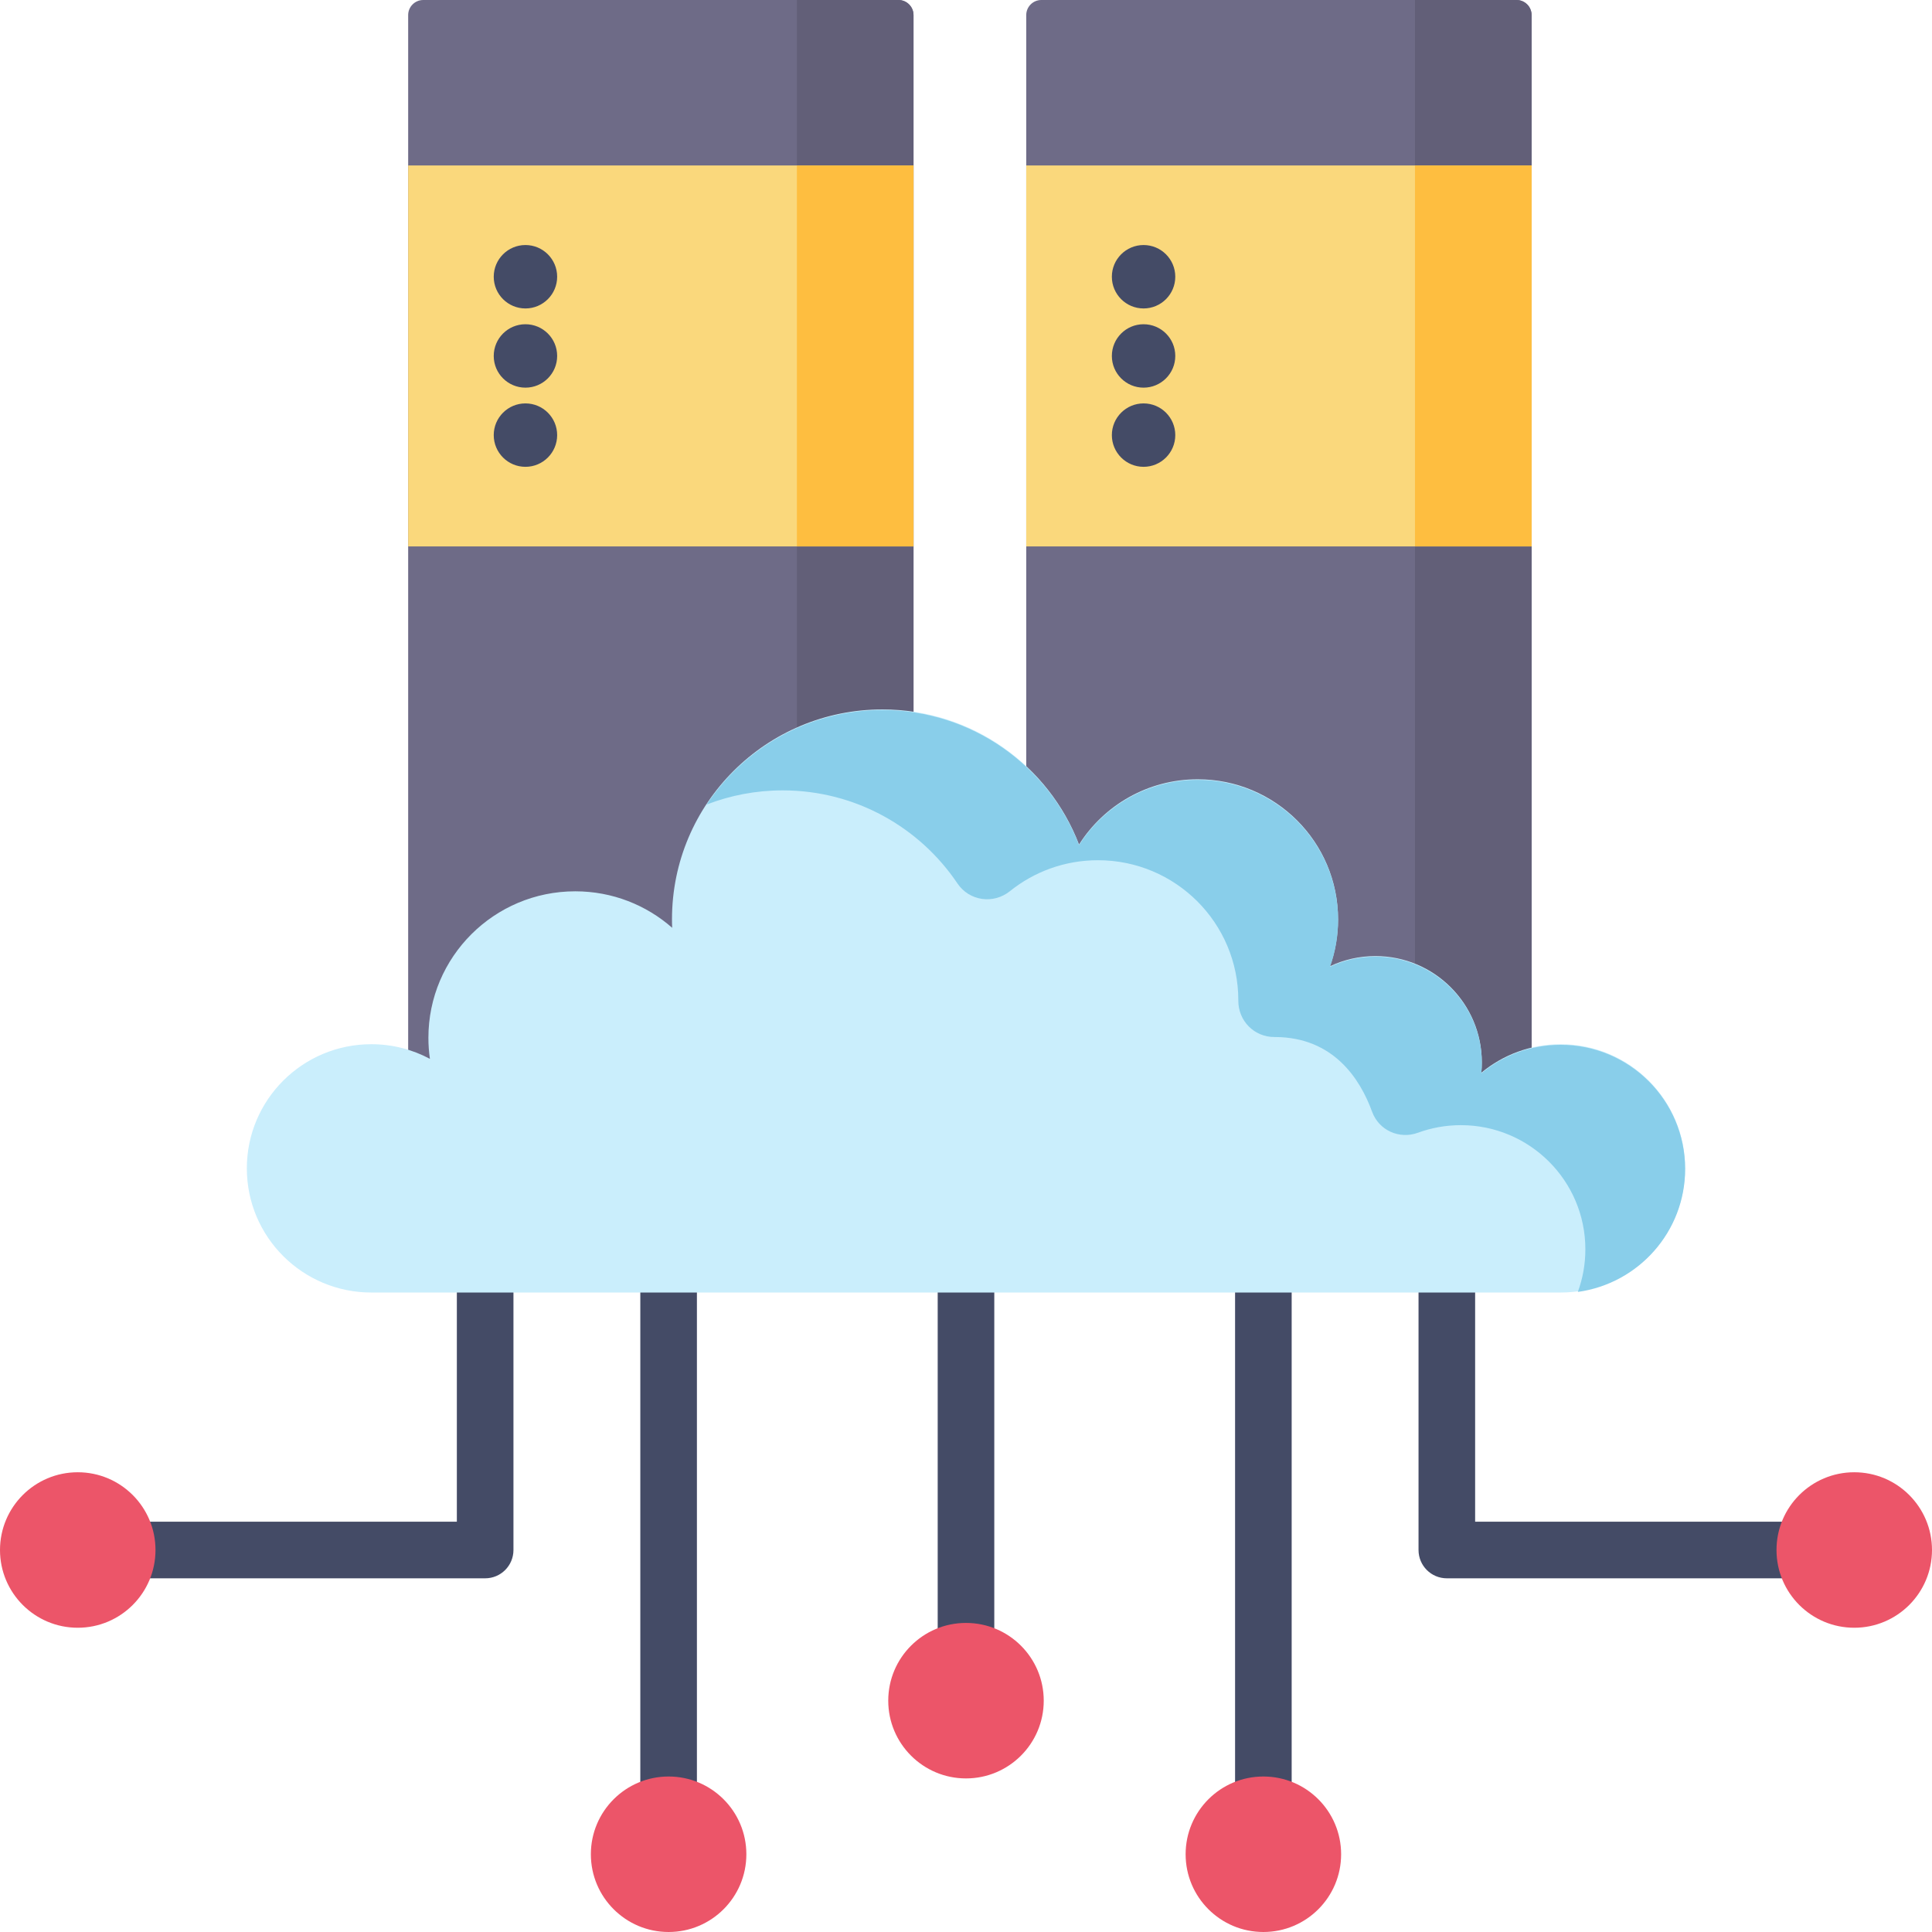 <?xml version="1.0" encoding="iso-8859-1"?>
<!-- Generator: Adobe Illustrator 19.0.0, SVG Export Plug-In . SVG Version: 6.00 Build 0)  -->
<svg version="1.1" id="Capa_1" xmlns="http://www.w3.org/2000/svg" xmlns:xlink="http://www.w3.org/1999/xlink" x="0px" y="0px"
	 viewBox="0 0 512.004 512.004" style="enable-background:new 0 0 512.004 512.004;" xml:space="preserve">
<g>
	<path style="fill:#444B66;" d="M128.571,310.938c-4.143,0-7.5,3.357-7.5,7.5v84.835H20.604c-4.143,0-7.5,3.357-7.5,7.5
		s3.357,7.5,7.5,7.5h107.968c4.143,0,7.5-3.357,7.5-7.5v-92.335C136.071,314.296,132.714,310.938,128.571,310.938z"/>
	<path style="fill:#444B66;" d="M491.396,403.273H390.929v-84.835c0-4.143-3.357-7.5-7.5-7.5s-7.5,3.357-7.5,7.5v92.335
		c0,4.143,3.357,7.5,7.5,7.5h107.968c4.143,0,7.5-3.357,7.5-7.5S495.539,403.273,491.396,403.273z"/>
	<path style="fill:#444B66;" d="M177.191,310.938c-4.143,0-7.5,3.357-7.5,7.5v172.958c0,4.143,3.357,7.5,7.5,7.5s7.5-3.357,7.5-7.5
		V318.438C184.691,314.296,181.334,310.938,177.191,310.938z"/>
	<path style="fill:#444B66;" d="M334.809,310.938c-4.143,0-7.5,3.357-7.5,7.5v172.958c0,4.143,3.357,7.5,7.5,7.5s7.5-3.357,7.5-7.5
		V318.438C342.309,314.296,338.951,310.938,334.809,310.938z"/>
	<path style="fill:#444B66;" d="M256,310.938c-4.143,0-7.5,3.357-7.5,7.5v132.266c0,4.143,3.357,7.5,7.5,7.5s7.5-3.357,7.5-7.5
		V318.438C263.5,314.296,260.143,310.938,256,310.938z"/>
</g>
<g>
	<circle style="fill:#EC5569;" cx="177.19" cy="491.4" r="20.604"/>
	<circle style="fill:#EC5569;" cx="334.81" cy="491.4" r="20.604"/>
</g>
<path style="fill:#6E6B87;" d="M242.093,318.439H108.169V4c0-2.209,1.791-4,4-4h125.924c2.209,0,4,1.791,4,4V318.439z"/>
<path style="fill:#625F78;" d="M242.093,318.439h-30.905V0h26.905c2.209,0,4,1.791,4,4V318.439z"/>
<path style="fill:#6E6B87;" d="M405.891,318.439H271.968V4c0-2.209,1.791-4,4-4h125.924c2.209,0,4,1.791,4,4v314.439H405.891z"/>
<path style="fill:#625F78;" d="M405.891,318.439h-30.905V0h26.905c2.209,0,4,1.791,4,4V318.439z"/>
<rect x="108.17" y="43.849" style="fill:#FAD87C;" width="133.92" height="100.96"/>
<rect x="211.19" y="43.849" style="fill:#FEBE40;" width="30.905" height="100.96"/>
<rect x="271.97" y="43.849" style="fill:#FAD87C;" width="133.92" height="100.96"/>
<rect x="374.99" y="43.849" style="fill:#FEBE40;" width="30.905" height="100.96"/>
<g>
	<circle style="fill:#444B66;" cx="303.06" cy="73.34" r="8.403"/>
	<circle style="fill:#444B66;" cx="303.06" cy="94.33" r="8.403"/>
	<circle style="fill:#444B66;" cx="303.06" cy="115.31" r="8.403"/>
	<circle style="fill:#444B66;" cx="139.25" cy="73.34" r="8.403"/>
	<circle style="fill:#444B66;" cx="139.25" cy="94.33" r="8.403"/>
	<circle style="fill:#444B66;" cx="139.25" cy="115.31" r="8.403"/>
</g>
<path style="fill:#CAEEFC;" d="M446.583,309.632c0,18.171-14.77,32.903-32.997,32.903c-18.217,0-296.965,0-315.183,0
	s-32.987-14.732-32.987-32.903s14.77-32.903,32.987-32.903c5.62,0,10.91,1.407,15.531,3.881c-0.268-1.827-0.402-3.685-0.402-5.585
	c0-21.436,17.425-38.817,38.915-38.817c9.85,0,18.835,3.645,25.69,9.671c-0.041-0.749-0.051-1.499-0.051-2.259
	c0-30.716,24.969-55.612,55.764-55.612c23.785,0,44.103,14.865,52.11,35.798c6.587-10.389,18.218-17.288,31.453-17.288
	c20.544,0,37.197,16.611,37.197,37.102c0,4.363-0.752,8.552-2.141,12.443c3.644-1.725,7.73-2.69,12.032-2.69
	c15.572,0,28.201,12.597,28.201,28.13c0,0.934-0.041,1.868-0.134,2.782c5.702-4.723,13.03-7.556,21.017-7.556
	C431.814,276.729,446.583,291.461,446.583,309.632z"/>
<path style="fill:#89CEEA;" d="M413.586,276.889c-7.987,0-15.315,2.833-21.017,7.556c0.092-0.914,0.134-1.848,0.134-2.782
	c0-15.533-12.629-28.13-28.201-28.13c-4.302,0-8.388,0.965-12.032,2.69c1.389-3.891,2.141-8.08,2.141-12.443
	c0-20.491-16.653-37.102-37.197-37.102c-13.236,0-24.866,6.899-31.453,17.288c-8.008-20.933-28.325-35.798-52.11-35.798
	c-19.471,0-36.604,9.96-46.578,25.044c6.248-2.415,13.034-3.754,20.137-3.754c19.3,0,36.316,9.788,46.326,24.662
	c3.144,4.673,9.528,5.57,13.918,2.042c6.379-5.126,14.492-8.194,23.32-8.194c20.543,0,37.197,16.611,37.197,37.102
	c0,0.044,0,0.087,0,0.131c-0.018,5.345,4.227,9.643,9.571,9.622c0.106,0,0.213,0,0.319,0.001
	c15.258,0.119,22.352,10.975,25.56,19.792c1.799,4.944,7.219,7.382,12.159,5.571c3.543-1.299,7.372-2.007,11.365-2.007
	c18.228,0,32.997,14.732,32.997,32.903c0,3.968-0.704,7.771-1.995,11.293c16.067-2.216,28.436-15.956,28.436-32.583
	C446.583,291.621,431.814,276.889,413.586,276.889z"/>
<g>
	<circle style="fill:#EC5569;" cx="20.604" cy="410.77" r="20.604"/>
	<circle style="fill:#EC5569;" cx="491.4" cy="410.77" r="20.604"/>
	<circle style="fill:#EC5569;" cx="256" cy="450.7" r="20.604"/>
</g>
<g>
</g>
<g>
</g>
<g>
</g>
<g>
</g>
<g>
</g>
<g>
</g>
<g>
</g>
<g>
</g>
<g>
</g>
<g>
</g>
<g>
</g>
<g>
</g>
<g>
</g>
<g>
</g>
<g>
</g>
</svg>
